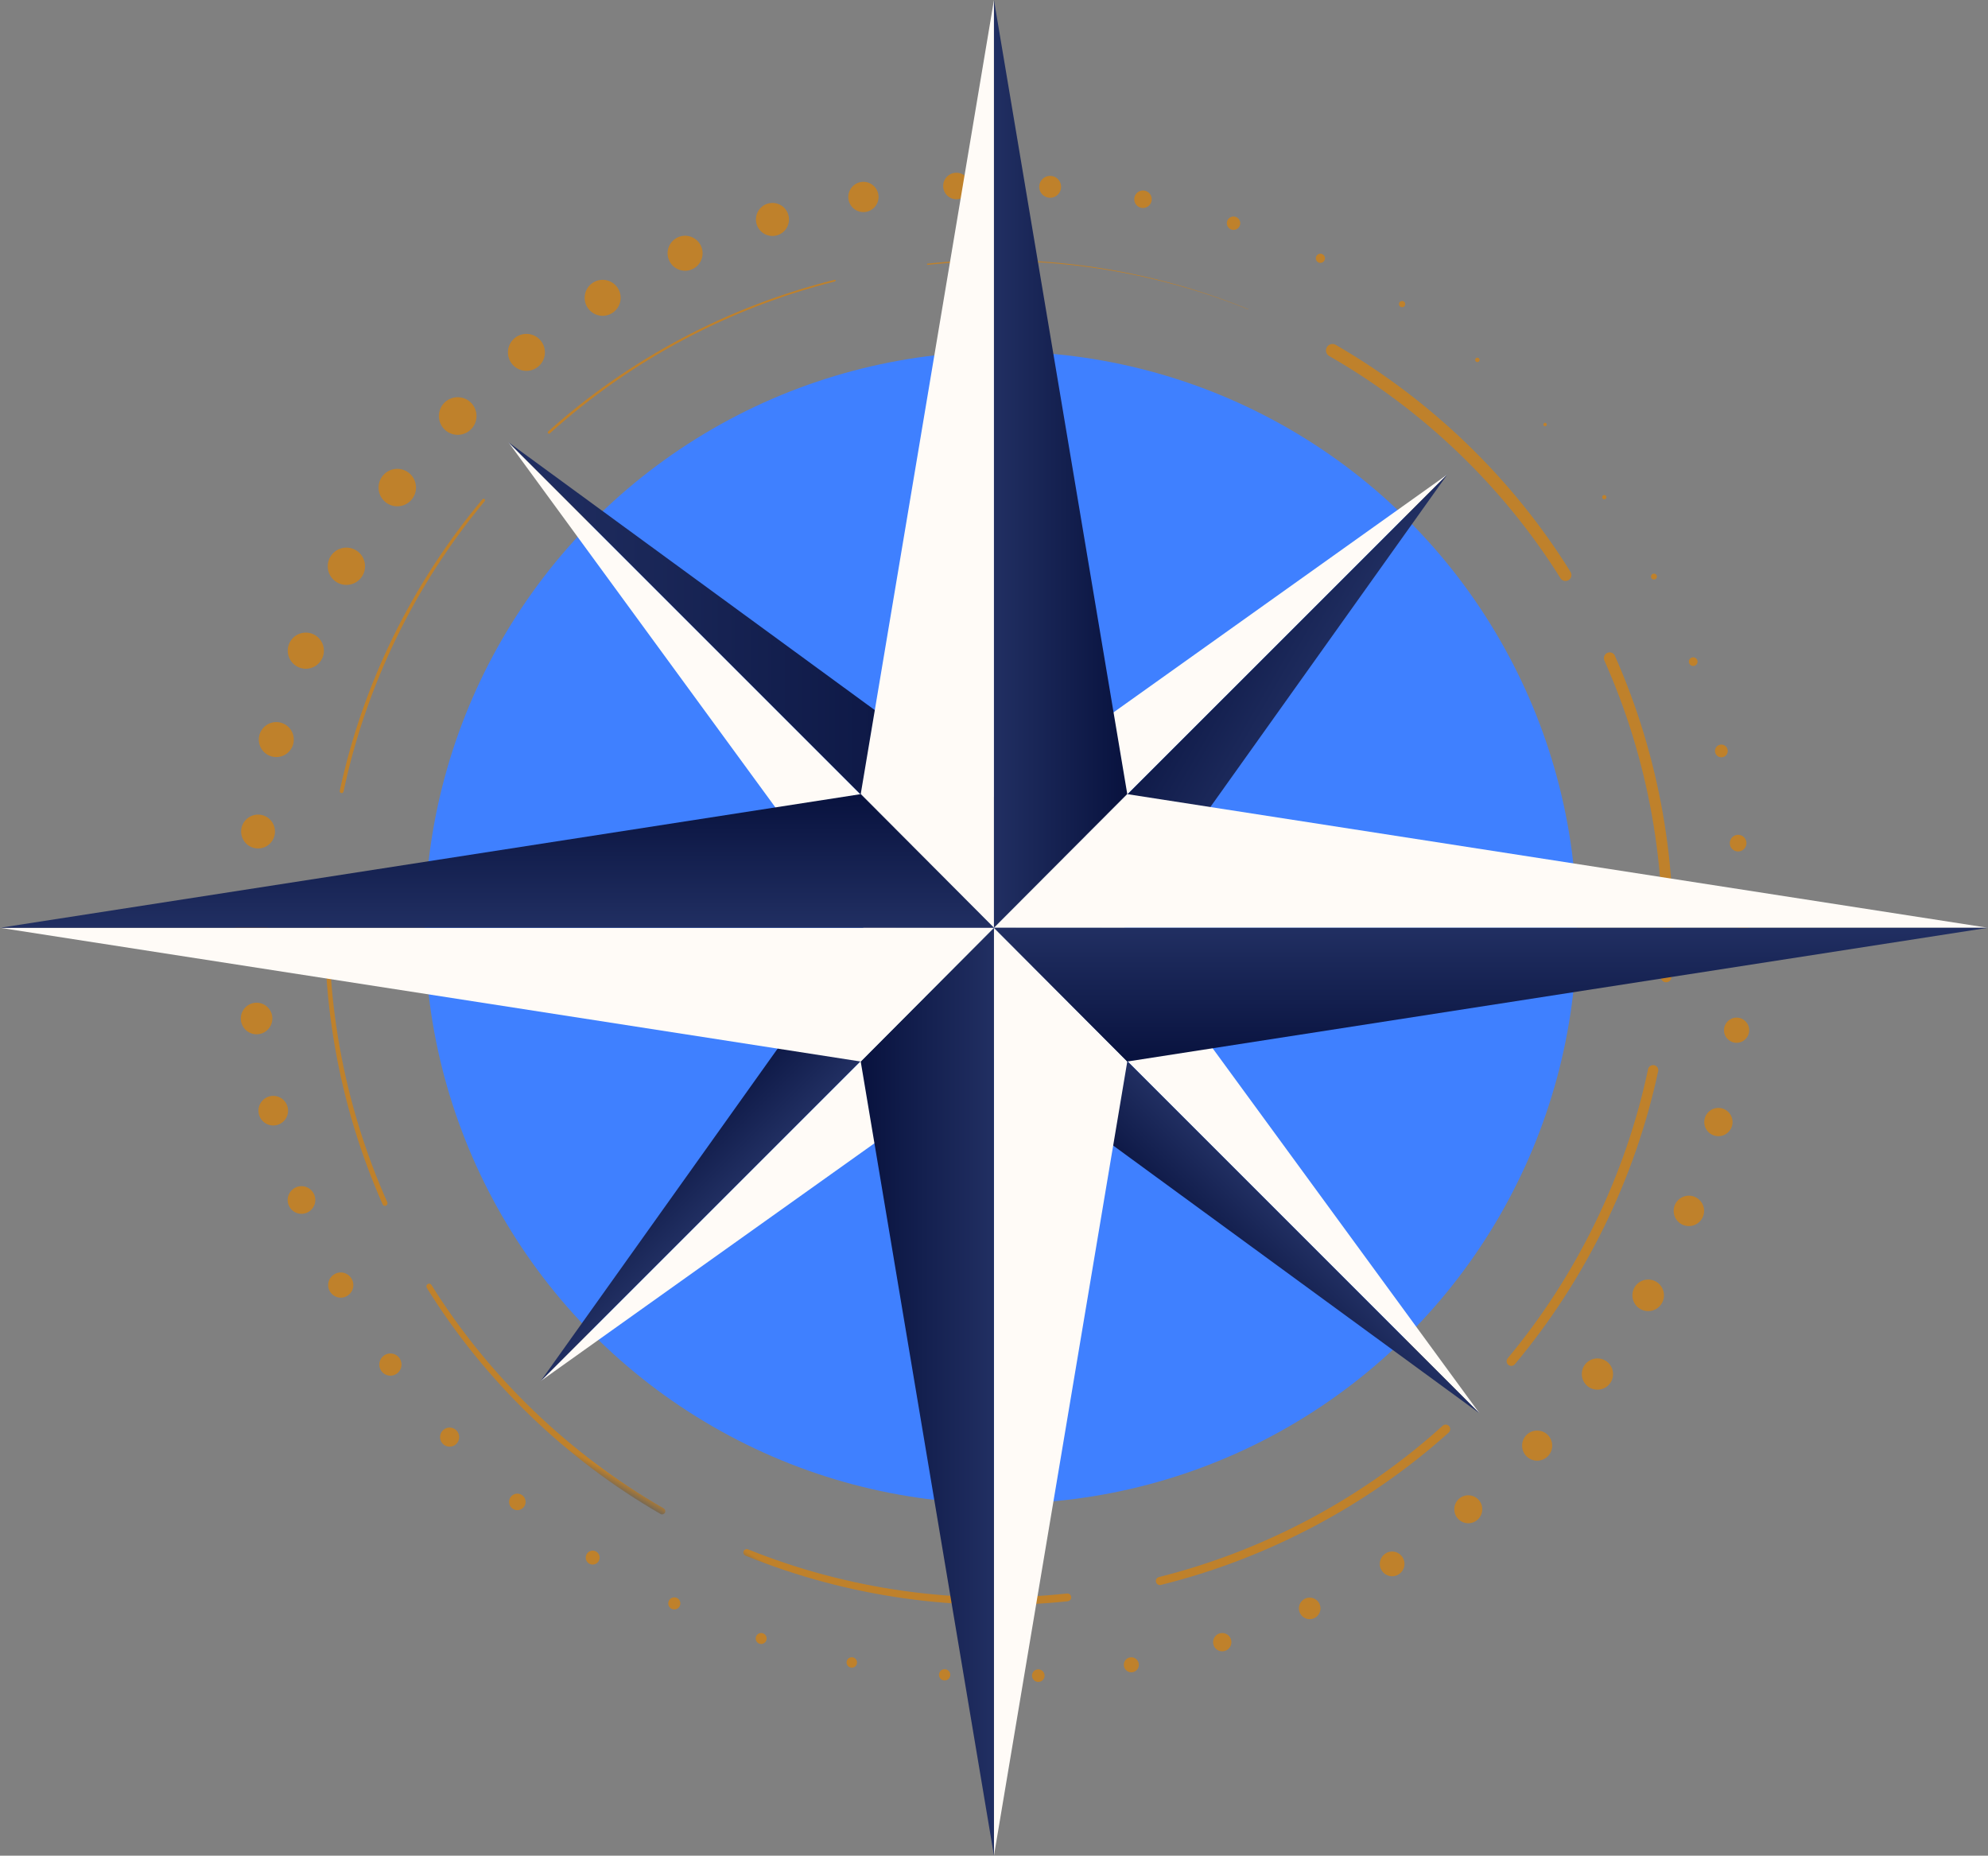 <svg xmlns="http://www.w3.org/2000/svg" xmlns:xlink="http://www.w3.org/1999/xlink" id="Layer_2" width="243.05" height="226.87" viewBox="0 0 243.05 226.87"><rect x="0" y="0" width="243.05" height="226.87" fill="#808080" stroke="none"/><defs><style>.cls-1{fill:#fffbf7;}.cls-2{fill:#3f80ff;}.cls-3{fill:#bf812b;}.cls-4{fill:url(#linear-gradient-8);}.cls-5{fill:url(#linear-gradient-7);}.cls-6{fill:url(#linear-gradient-5);}.cls-7{fill:url(#linear-gradient-6);}.cls-8{fill:url(#linear-gradient-9);}.cls-9{fill:url(#linear-gradient-4);}.cls-10{fill:url(#linear-gradient-3);}.cls-11{fill:url(#linear-gradient-2);}.cls-12{fill:url(#linear-gradient);}.cls-13{fill:url(#linear-gradient-10);}.cls-14{fill:url(#linear-gradient-11);}.cls-15{fill:url(#linear-gradient-12);}.cls-16{fill:url(#linear-gradient-13);}.cls-17{fill:url(#linear-gradient-14);}.cls-18{fill:url(#linear-gradient-15);}.cls-19{fill:url(#linear-gradient-16);}.cls-20{fill:url(#linear-gradient-17);}.cls-21{fill:url(#linear-gradient-18);}</style><linearGradient id="linear-gradient" x1="97.17" y1="195.03" x2="179.9" y2="51.75" gradientUnits="userSpaceOnUse"><stop offset="0" stop-color="#bf812b"></stop><stop offset="0" stop-color="#606161"></stop><stop offset=".01" stop-color="#bf812b"></stop><stop offset="1" stop-color="#bf812b"></stop></linearGradient><linearGradient id="linear-gradient-2" x1="133.28" y1="215.88" x2="216.01" y2="72.59" xlink:href="#linear-gradient"></linearGradient><linearGradient id="linear-gradient-3" x1="149.79" y1="225.41" x2="232.51" y2="82.12" xlink:href="#linear-gradient"></linearGradient><linearGradient id="linear-gradient-4" x1="139.02" y1="219.19" x2="221.74" y2="75.9" xlink:href="#linear-gradient"></linearGradient><linearGradient id="linear-gradient-5" x1="106.41" y1="200.36" x2="189.14" y2="57.08" xlink:href="#linear-gradient"></linearGradient><linearGradient id="linear-gradient-6" x1="63.95" y1="175.85" x2="146.67" y2="32.56" xlink:href="#linear-gradient"></linearGradient><linearGradient id="linear-gradient-7" x1="27.85" y1="155.01" x2="110.57" y2="11.72" xlink:href="#linear-gradient"></linearGradient><linearGradient id="linear-gradient-8" x1="11.35" y1="145.48" x2="94.08" y2="2.2" xlink:href="#linear-gradient"></linearGradient><linearGradient id="linear-gradient-9" x1="22.14" y1="151.71" x2="104.87" y2="8.42" xlink:href="#linear-gradient"></linearGradient><linearGradient id="linear-gradient-10" x1="54.75" y1="170.54" x2="137.48" y2="27.25" xlink:href="#linear-gradient"></linearGradient><linearGradient id="linear-gradient-11" x1="158.02" y1="90.8" x2="140.45" y2="80.65" gradientUnits="userSpaceOnUse"><stop offset="0" stop-color="#212f62"></stop><stop offset="1" stop-color="#08123e"></stop></linearGradient><linearGradient id="linear-gradient-12" x1="93.81" y1="141.14" x2="85.85" y2="133.18" xlink:href="#linear-gradient-11"></linearGradient><linearGradient id="linear-gradient-13" x1="62.15" y1="83.75" x2="121.55" y2="83.75" xlink:href="#linear-gradient-11"></linearGradient><linearGradient id="linear-gradient-14" x1="151.21" y1="143.12" x2="143.22" y2="151.11" xlink:href="#linear-gradient-11"></linearGradient><linearGradient id="linear-gradient-15" x1="121.52" y1="56.72" x2="137.82" y2="56.72" xlink:href="#linear-gradient-11"></linearGradient><linearGradient id="linear-gradient-16" x1="121.52" y1="170.15" x2="105.23" y2="170.15" xlink:href="#linear-gradient-11"></linearGradient><linearGradient id="linear-gradient-17" x1="60.76" y1="113.43" x2="60.76" y2="97.09" xlink:href="#linear-gradient-11"></linearGradient><linearGradient id="linear-gradient-18" x1="182.29" y1="113.43" x2="182.29" y2="129.78" xlink:href="#linear-gradient-11"></linearGradient></defs><g id="Layer_1-2"><path class="cls-12" d="M163.3,42.16c11.65,6.73,21.62,16.34,28.71,27.76.21.34.11.79-.23,1-.34.21-.79.11-1-.23-7.01-11.2-16.82-20.6-28.27-27.16-.38-.22-.51-.7-.29-1.08.22-.38.7-.51,1.08-.29h0Z"></path><path class="cls-11" d="M197.44,80.19c5.45,12.29,7.85,25.9,6.9,39.3-.02.36-.33.63-.69.6-.36-.02-.63-.33-.6-.69.89-13.19-1.51-26.58-6.9-38.64-.16-.36,0-.78.36-.94.36-.16.78,0,.94.36h0Z"></path><path class="cls-10" d="M202.72,130.98c-2.81,13.13-8.91,25.53-17.52,35.81-.2.24-.56.27-.8.07-.24-.2-.27-.56-.07-.8,8.47-10.17,14.43-22.41,17.16-35.34.07-.34.41-.56.75-.49s.56.41.49.75h0Z"></path><path class="cls-9" d="M177.13,175.13c-9.98,8.97-22.19,15.41-35.2,18.64-.26.07-.53-.09-.6-.36s.09-.53.36-.6c12.85-3.22,24.88-9.62,34.69-18.5.23-.2.58-.19.78.04.2.23.19.58-.04.78h0Z"></path><path class="cls-6" d="M130.53,195.77c-13.33,1.4-26.99-.53-39.39-5.58-.21-.09-.31-.33-.23-.54.09-.21.33-.31.54-.23,12.3,4.97,25.81,6.83,38.99,5.4.26-.03.49.16.52.42.03.26-.16.49-.42.52h0Z"></path><path class="cls-7" d="M80.75,185.09c-11.59-6.7-21.51-16.27-28.57-27.64-.1-.16-.05-.36.11-.46.16-.1.36-.05.46.11,7.04,11.26,16.89,20.7,28.39,27.31.19.11.25.35.15.54-.11.19-.35.25-.54.15h0Z"></path><path class="cls-5" d="M46.78,147.24c-5.42-12.23-7.8-25.78-6.86-39.12,0-.14.13-.25.27-.24.14,0,.25.13.24.27-.9,13.25,1.51,26.71,6.92,38.83.07.16,0,.35-.16.42-.16.07-.35,0-.42-.16h0Z"></path><path class="cls-4" d="M41.54,96.68c2.8-13.07,8.87-25.41,17.45-35.64.06-.07.17-.08.25-.02s.08.17.02.25c-8.51,10.21-14.51,22.51-17.26,35.51-.03.13-.15.21-.28.18s-.21-.15-.18-.28h0Z"></path><path class="cls-8" d="M67.02,52.75c9.93-8.92,22.08-15.33,35.03-18.54.05-.01.1.02.12.07.01.05-.02.1-.07.12-12.91,3.24-25,9.66-34.87,18.58-.06.06-.16.05-.22-.01s-.05-.16.01-.22h0Z"></path><path class="cls-13" d="M113.41,32.23c13.27-1.39,26.86.53,39.2,5.57,0,0,.01.01,0,.02,0,0-.01.01-.02,0-12.35-5-25.94-6.87-39.17-5.44-.04,0-.08-.03-.09-.07,0-.04.03-.08.07-.09h0Z"></path><path class="cls-3" d="M188.9,52.11c-.12,0-.21-.1-.21-.21s.1-.21.21-.21.21.1.21.21-.1.21-.21.21Z"></path><circle class="cls-3" cx="196.14" cy="60.77" r=".26" transform="translate(-1.7 5.79) rotate(-1.68)"></circle><circle class="cls-3" cx="202.21" cy="70.49" r=".36"></circle><circle class="cls-3" cx="207.01" cy="80.89" r=".53"></circle><circle class="cls-3" cx="210.45" cy="91.81" r=".78"></circle><path class="cls-3" d="M212.5,104.1c-.57,0-1.02-.46-1.02-1.02s.46-1.02,1.02-1.02,1.02.46,1.02,1.02-.46,1.02-1.02,1.02Z"></path><circle class="cls-3" cx="213.12" cy="114.51" r="1.28"></circle><circle class="cls-3" cx="212.32" cy="125.94" r="1.54" transform="translate(-.86 1.46) rotate(-.39)"></circle><path class="cls-3" d="M210.09,138.91c-.96,0-1.73-.78-1.73-1.73s.78-1.73,1.73-1.73,1.73.78,1.73,1.73-.78,1.73-1.73,1.73Z"></path><circle class="cls-3" cx="206.48" cy="148.04" r="1.86"></circle><circle class="cls-3" cx="201.52" cy="158.37" r="1.93" transform="translate(38.81 356.41) rotate(-88.76)"></circle><path class="cls-3" d="M195.3,169.9c-1.05,0-1.91-.85-1.91-1.91s.85-1.91,1.91-1.91,1.91.85,1.91,1.91-.85,1.91-1.91,1.91Z"></path><path class="cls-3" d="M187.93,178.58c-1.02,0-1.84-.82-1.84-1.84s.82-1.84,1.84-1.84,1.84.82,1.84,1.84-.82,1.84-1.84,1.84Z"></path><circle class="cls-3" cx="179.51" cy="184.52" r="1.71"></circle><circle class="cls-3" cx="170.2" cy="191.2" r="1.51"></circle><circle class="cls-3" cx="160.12" cy="196.64" r="1.32"></circle><path class="cls-3" d="M149.43,201.89c-.62,0-1.12-.5-1.12-1.12s.5-1.12,1.12-1.12,1.12.5,1.12,1.12-.5,1.12-1.12,1.12Z"></path><circle class="cls-3" cx="138.32" cy="203.52" r=".92" transform="translate(-71.27 332.48) rotate(-87.4)"></circle><circle class="cls-3" cx="126.94" cy="204.86" r=".77"></circle><path class="cls-3" d="M115.49,205.45c-.38,0-.69-.31-.69-.69s.31-.69.69-.69.69.31.69.69-.31.69-.69.69Z"></path><circle class="cls-3" cx="104.14" cy="203.25" r=".64"></circle><circle class="cls-3" cx="93.06" cy="200.32" r=".67"></circle><path class="cls-3" d="M82.44,196.77c-.41,0-.74-.33-.74-.74s.33-.74.74-.74.74.33.74.74-.33.74-.74.74Z"></path><path class="cls-3" d="M72.46,191.28c-.47,0-.85-.38-.85-.85s.38-.85.85-.85.85.38.85.85-.38.85-.85.85Z"></path><path class="cls-3" d="M63.25,184.63c-.56,0-1.01-.45-1.01-1.01s.45-1.01,1.01-1.01,1.01.45,1.01,1.01-.45,1.01-1.01,1.01Z"></path><circle class="cls-3" cx="54.97" cy="175.7" r="1.17"></circle><path class="cls-3" d="M47.73,168.19c-.75,0-1.36-.61-1.36-1.36s.61-1.36,1.36-1.36,1.36.61,1.36,1.36-.61,1.36-1.36,1.36Z"></path><circle class="cls-3" cx="41.66" cy="157.11" r="1.54"></circle><path class="cls-3" d="M36.86,148.4c-.93,0-1.69-.76-1.69-1.69s.76-1.69,1.69-1.69,1.69.76,1.69,1.69-.76,1.69-1.69,1.69Z"></path><circle class="cls-3" cx="33.41" cy="135.79" r="1.81"></circle><circle class="cls-3" cx="31.37" cy="124.52" r="1.93"></circle><circle class="cls-3" cx="30.74" cy="113.09" r="2"></circle><circle class="cls-3" cx="31.55" cy="101.66" r="2.07"></circle><path class="cls-3" d="M33.78,92.56c-1.18,0-2.14-.96-2.14-2.14s.96-2.14,2.14-2.14,2.14.96,2.14,2.14-.96,2.14-2.14,2.14Z"></path><path class="cls-3" d="M37.39,81.76c-1.22,0-2.21-.99-2.21-2.21s.99-2.21,2.21-2.21,2.21.99,2.21,2.21-.99,2.21-2.21,2.21Z"></path><path class="cls-3" d="M42.35,71.51c-1.26,0-2.28-1.02-2.28-2.28s1.02-2.28,2.28-2.28,2.28,1.02,2.28,2.28-1.02,2.28-2.28,2.28Z"></path><circle class="cls-3" cx="48.57" cy="59.61" r="2.29"></circle><circle class="cls-3" cx="55.95" cy="50.86" r="2.3" transform="translate(-3.21 97.94) rotate(-80.78)"></circle><path class="cls-3" d="M64.36,45.34c-1.25,0-2.26-1.01-2.26-2.26s1.01-2.26,2.26-2.26,2.26,1.01,2.26,2.26-1.01,2.26-2.26,2.26Z"></path><circle class="cls-3" cx="73.68" cy="36.41" r="2.2"></circle><circle class="cls-3" cx="83.75" cy="30.96" r="2.14" transform="translate(39.78 108.67) rotate(-80.78)"></circle><path class="cls-3" d="M94.44,28.85c-1.11,0-2.02-.9-2.02-2.02s.9-2.02,2.02-2.02,2.02.9,2.02,2.02-.9,2.02-2.02,2.02Z"></path><path class="cls-3" d="M105.56,25.93c-1.02,0-1.85-.83-1.85-1.85s.83-1.85,1.85-1.85,1.85.83,1.85,1.85-.83,1.85-1.85,1.85Z"></path><path class="cls-3" d="M116.93,24.36c-.89,0-1.62-.72-1.62-1.62s.72-1.62,1.62-1.62,1.62.72,1.62,1.62-.72,1.62-1.62,1.62Z"></path><path class="cls-3" d="M128.39,24.18c-.74,0-1.34-.6-1.34-1.34s.6-1.34,1.34-1.34,1.34.6,1.34,1.34-.6,1.34-1.34,1.34Z"></path><path class="cls-3" d="M139.74,25.43c-.59,0-1.07-.48-1.07-1.07s.48-1.07,1.07-1.07,1.07.48,1.07,1.07-.48,1.07-1.07,1.07Z"></path><circle class="cls-3" cx="150.81" cy="27.29" r=".82"></circle><circle class="cls-3" cx="161.43" cy="31.58" r=".56"></circle><circle class="cls-3" cx="171.42" cy="37.18" r=".38"></circle><path class="cls-3" d="M180.62,44.27c-.15,0-.27-.12-.27-.27s.12-.27.27-.27.27.12.27.27-.12.27-.27.27Z"></path><circle class="cls-2" cx="122.36" cy="113.41" r="70.43"></circle><polygon class="cls-1" points="176.95 58.01 121.52 113.43 121.55 97.49 176.95 58.01"></polygon><polygon class="cls-14" points="176.95 58.01 121.52 113.43 137.47 113.41 176.95 58.01"></polygon><polygon class="cls-1" points="66.1 168.85 121.52 113.43 121.5 129.38 66.1 168.85"></polygon><polygon class="cls-15" points="66.1 168.85 121.52 113.43 105.58 113.46 66.1 168.85"></polygon><polygon class="cls-1" points="62.15 54.06 121.52 113.43 105.58 113.46 62.15 54.06"></polygon><polygon class="cls-16" points="62.15 54.06 121.52 113.43 121.55 97.49 62.15 54.06"></polygon><polygon class="cls-1" points="180.9 172.81 121.52 113.43 137.47 113.41 180.9 172.81"></polygon><polygon class="cls-17" points="180.9 172.81 121.52 113.43 121.5 129.38 180.9 172.81"></polygon><polygon class="cls-1" points="121.52 0 121.52 113.43 105.23 97.09 121.52 0"></polygon><polygon class="cls-18" points="121.52 0 121.52 113.43 137.82 97.09 121.52 0"></polygon><polygon class="cls-1" points="121.52 226.87 121.52 113.43 137.82 129.78 121.52 226.87"></polygon><polygon class="cls-19" points="121.52 226.87 121.52 113.43 105.23 129.78 121.52 226.87"></polygon><polygon class="cls-1" points="0 113.43 121.52 113.43 105.23 129.78 0 113.43"></polygon><polygon class="cls-20" points="0 113.43 121.52 113.43 105.23 97.09 0 113.43"></polygon><polygon class="cls-1" points="243.05 113.43 121.52 113.43 137.82 97.09 243.05 113.43"></polygon><polygon class="cls-21" points="243.05 113.43 121.52 113.43 137.82 129.78 243.05 113.43"></polygon></g></svg>